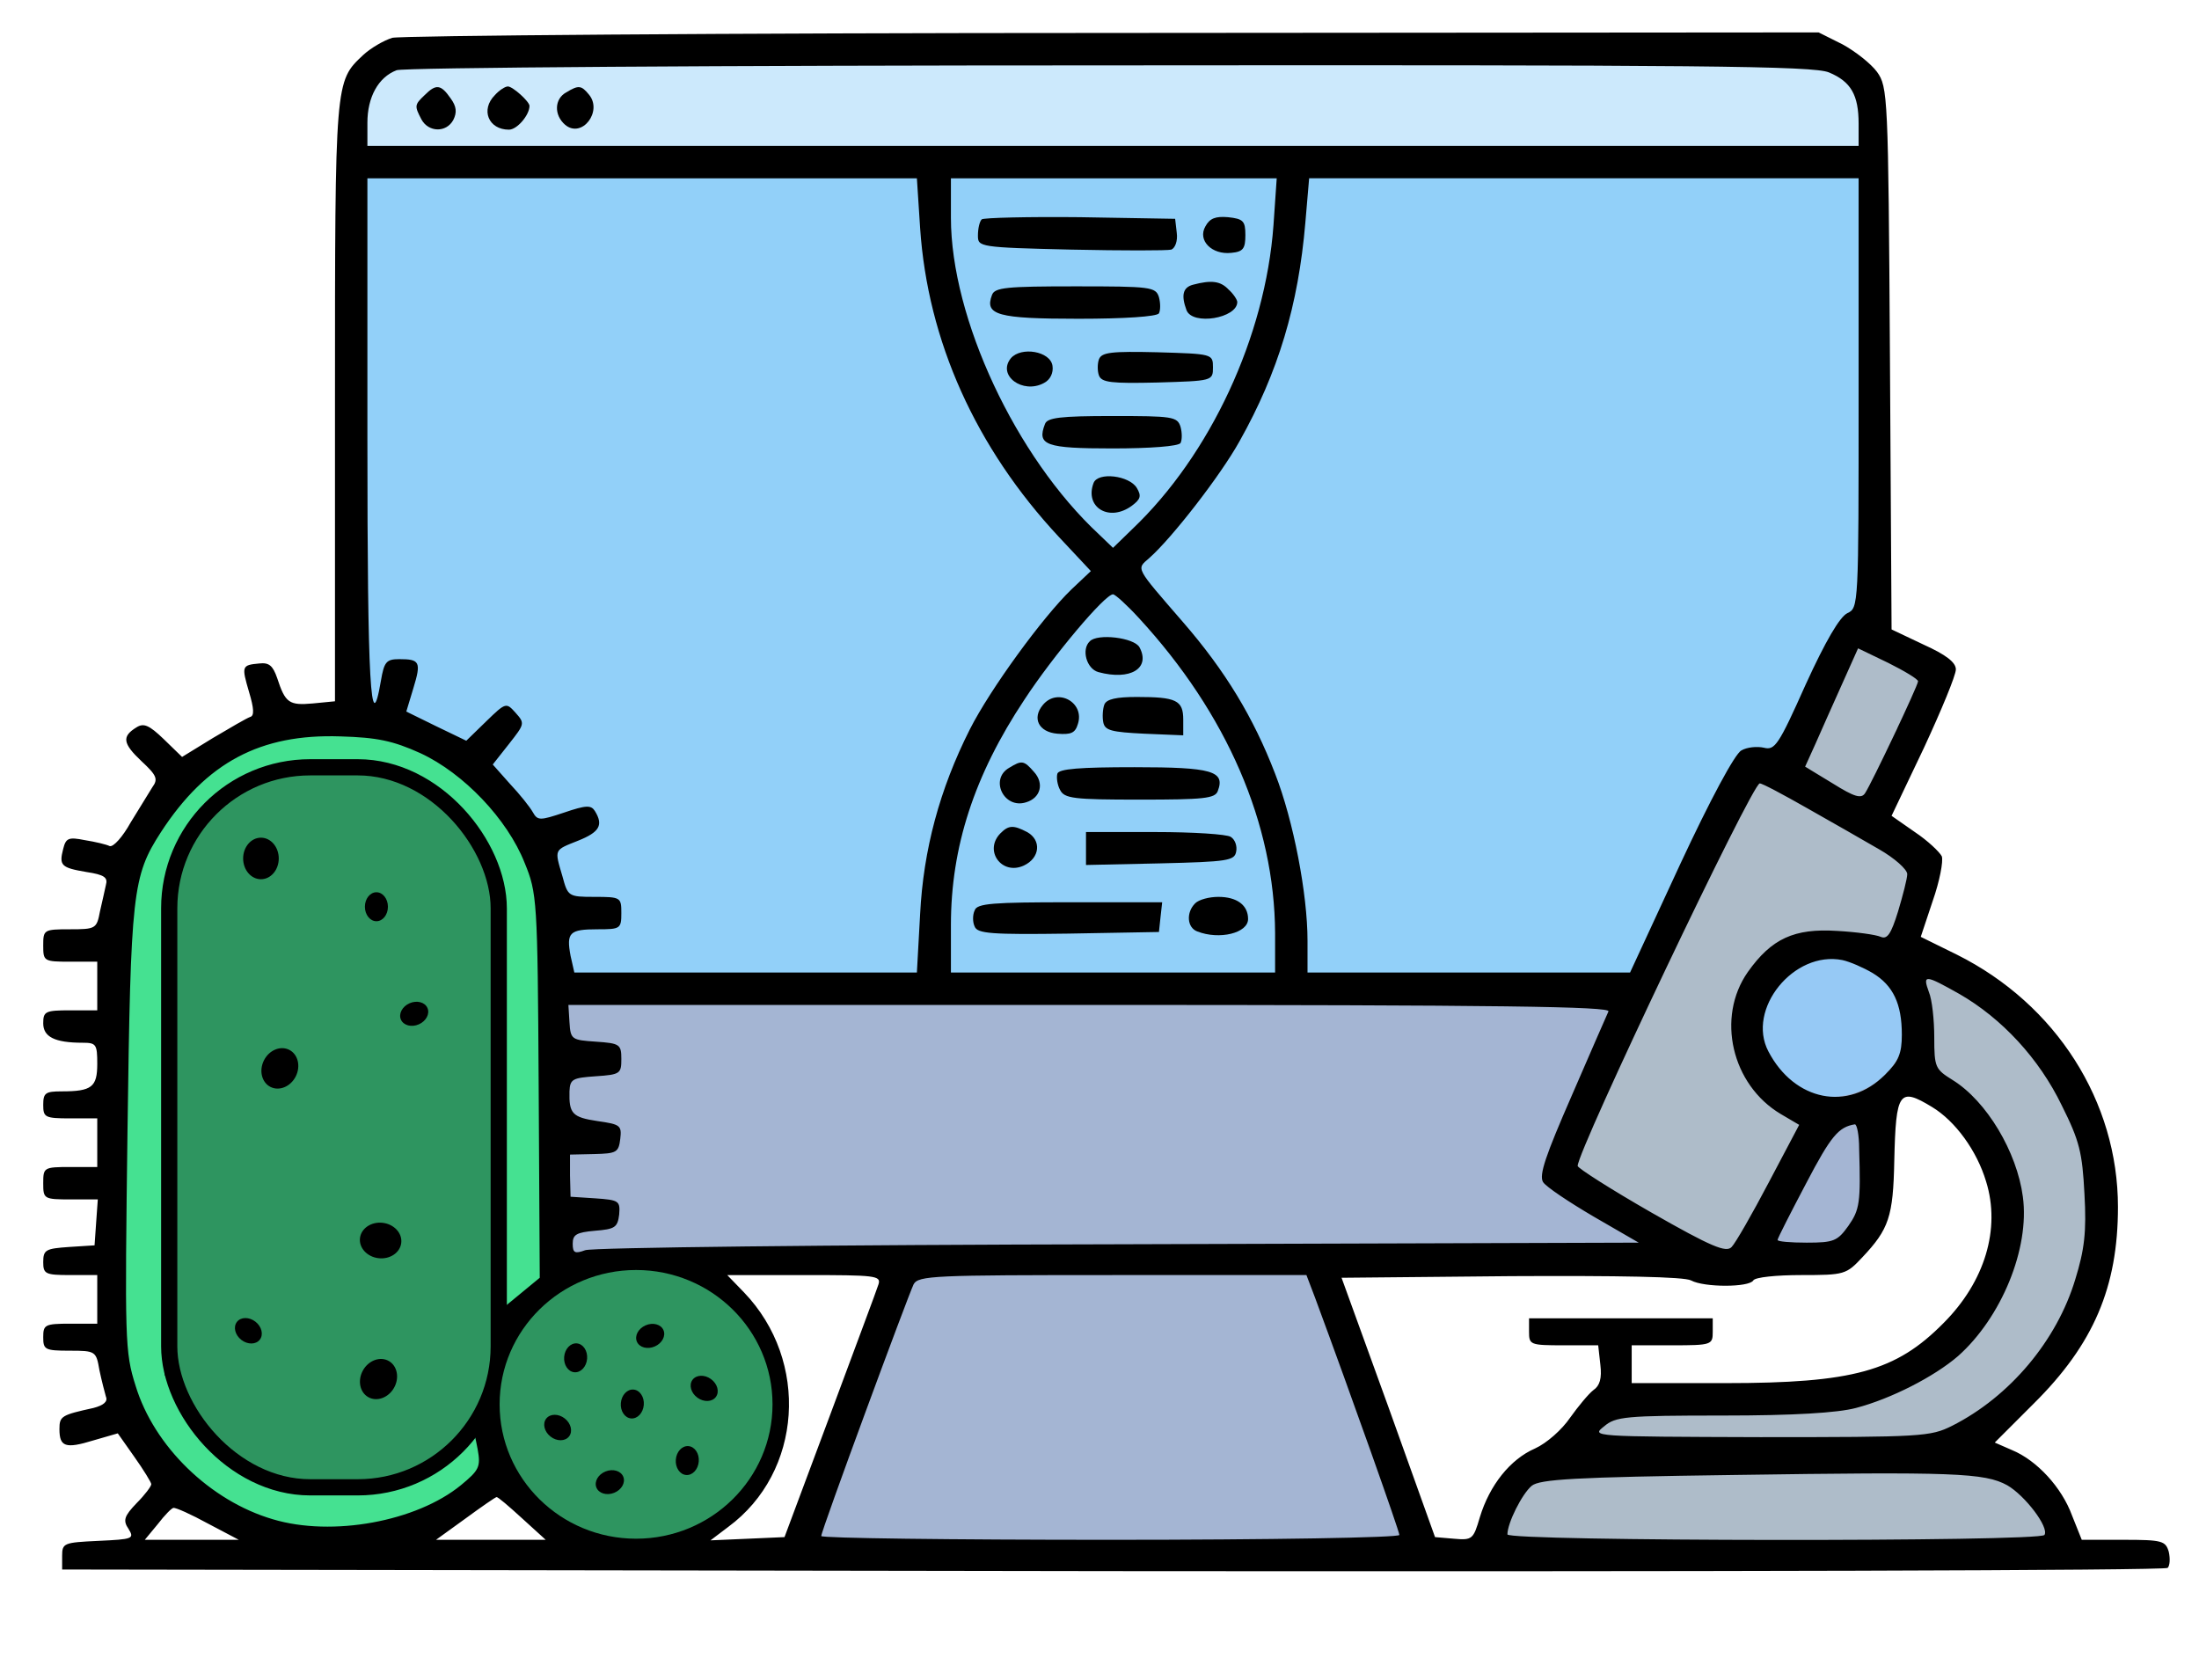 <?xml version="1.0" encoding="UTF-8" standalone="no"?>
<svg
   version="1.0"
   width="407pt"
   height="311pt"
   viewBox="0 0 407 311"
   preserveAspectRatio="xMidYMid meet"
   id="svg21"
   sodipodi:docname="course_logo_colorized.svg"
   inkscape:version="1.3 (0e150ed6c4, 2023-07-21)"
   xmlns:inkscape="http://www.inkscape.org/namespaces/inkscape"
   xmlns:sodipodi="http://sodipodi.sourceforge.net/DTD/sodipodi-0.dtd"
   xmlns="http://www.w3.org/2000/svg"
   xmlns:svg="http://www.w3.org/2000/svg">
  <defs
     id="defs21">
    <clipPath
       clipPathUnits="userSpaceOnUse"
       id="clipPath22">
      <rect
         style="fill:none;fill-opacity:1;stroke:#ff0000;stroke-width:1"
         id="rect23"
         width="633.31"
         height="1338.499"
         x="301.434"
         y="-1687.839"
         ry="31.083"
         rx="31.083"
         transform="scale(1,-1)" />
    </clipPath>
  </defs>
  <sodipodi:namedview
     id="namedview21"
     pagecolor="#ffffff"
     bordercolor="#000000"
     borderopacity="0.25"
     inkscape:showpageshadow="2"
     inkscape:pageopacity="0.0"
     inkscape:pagecheckerboard="0"
     inkscape:deskcolor="#d1d1d1"
     inkscape:document-units="pt"
     inkscape:zoom="1.3649518"
     inkscape:cx="551.66784"
     inkscape:cy="139.93168"
     inkscape:window-width="2560"
     inkscape:window-height="1370"
     inkscape:window-x="1913"
     inkscape:window-y="-6"
     inkscape:window-maximized="1"
     inkscape:current-layer="svg21" />
  <rect
     style="fill:#cce9fc;fill-opacity:1;stroke:none;stroke-width:3;stroke-opacity:1"
     id="rect39"
     width="282.977"
     height="23.078"
     x="64.488"
     y="10.695"
     rx="9.393"
     ry="26.1" />
  <rect
     style="fill:#a4b5d3;fill-opacity:1;stroke:none;stroke-width:3;stroke-opacity:1"
     id="rect35"
     width="276.933"
     height="59.343"
     x="71.631"
     y="174.987"
     rx="9.393"
     ry="26.1" />
  <rect
     style="fill:#92d0f9;stroke-width:1;fill-opacity:1"
     id="rect21"
     width="277.757"
     height="154.676"
     x="67.035"
     y="27.748" />
  <rect
     style="fill:#45e191;fill-opacity:1;stroke:none;stroke-width:3;stroke-opacity:1"
     id="rect29"
     width="78.087"
     height="147.642"
     x="22.384"
     y="135.802"
     ry="39.31"
     rx="28.042" />
  <path
     style="fill:#aebcc9;fill-opacity:1;stroke:none;stroke-width:3;stroke-opacity:1"
     d="m 323.649,142.786 c -0.962,0.981 -1.336,2.429 -2.137,3.497 -0.165,0.22 -0.46,0.337 -0.583,0.583 -0.287,0.575 -0.403,1.318 -0.777,1.943 -0.094,0.157 -0.287,0.236 -0.389,0.389 -0.09,0.135 -0.119,0.432 -0.194,0.583 -0.123,0.246 -0.46,0.337 -0.583,0.583 -0.058,0.116 0.048,0.268 0,0.389 -0.173,0.434 -0.545,0.76 -0.777,1.166 -0.587,1.027 -1.122,2.106 -1.748,3.108 -0.172,0.275 -0.428,0.493 -0.583,0.777 -0.236,0.433 -0.362,0.919 -0.583,1.36 -0.355,0.71 -0.855,1.411 -1.166,2.137 -0.105,0.245 -0.075,0.538 -0.194,0.777 -0.442,0.884 -1.086,1.655 -1.554,2.525 -0.475,0.882 -0.725,1.839 -1.166,2.72 -0.581,1.163 -1.174,2.348 -1.748,3.497 -0.309,0.617 -1.423,2.062 -1.554,2.72 -0.038,0.191 0.047,0.394 0,0.583 -0.057,0.227 -0.302,0.366 -0.389,0.583 -0.782,1.956 0.152,-0.412 -0.194,0.971 -0.139,0.558 -0.601,1.219 -0.777,1.748 -0.084,0.253 -0.089,0.532 -0.194,0.777 -0.092,0.215 -0.302,0.366 -0.389,0.583 -0.274,0.686 -0.292,1.458 -0.583,2.137 -0.337,0.787 -0.944,1.582 -1.36,2.331 -0.269,0.484 -0.308,1.074 -0.583,1.554 -0.136,0.239 -0.437,0.35 -0.583,0.583 -0.185,0.296 -0.216,0.669 -0.389,0.971 -0.091,0.159 -0.294,0.231 -0.389,0.389 -0.3,0.501 -0.352,1.211 -0.583,1.748 -0.61,1.422 -1.527,2.657 -2.137,4.08 -0.081,0.188 -0.13,0.389 -0.194,0.583 -0.065,0.259 -0.089,0.532 -0.194,0.777 -0.092,0.215 -0.297,0.368 -0.389,0.583 -0.566,1.322 -0.966,2.756 -1.554,4.08 -0.346,0.779 -0.824,1.534 -1.166,2.331 -0.161,0.376 -0.205,0.799 -0.389,1.166 -0.939,1.878 -2.06,3.712 -2.914,5.634 -0.541,1.218 -1.047,2.763 -1.748,3.885 -0.965,1.544 -1.472,2.805 -2.137,4.468 -0.034,0.085 -0.165,0.107 -0.194,0.194 -0.197,0.59 0.006,4.092 0.194,4.468 0.029,0.058 0.148,-0.046 0.194,0 0.102,0.102 0.092,0.286 0.194,0.389 0.102,0.102 0.298,0.081 0.389,0.194 0.535,0.669 0.587,1.427 1.36,1.943 0.539,0.359 0.909,0.238 1.36,0.389 1.056,0.352 0.557,0.417 1.554,0.971 0.587,0.326 1.81,0.581 2.331,0.971 0.116,0.087 0.092,0.286 0.194,0.389 0.102,0.102 0.275,0.104 0.389,0.194 0.215,0.172 0.368,0.411 0.583,0.583 0.459,0.367 1.075,0.612 1.554,0.971 0.259,0.194 0.259,0.389 0.583,0.583 0.89,0.534 1.996,0.835 2.914,1.36 1.287,0.735 2.563,1.476 3.885,2.137 1.105,0.552 1.259,0.096 2.137,0.389 0.222,0.148 0.673,0.483 0.971,0.583 1.579,0.526 -0.076,-0.228 1.748,0.583 0.916,0.407 1.781,1.008 2.72,1.36 0.503,0.189 1.076,0.229 1.554,0.389 0.087,0.029 0.13,0.13 0.194,0.194 0.259,0.065 0.515,0.142 0.777,0.194 1.113,0.223 3.718,0.084 4.662,-0.389 0.246,-0.123 0.363,-0.418 0.583,-0.583 0.862,-0.647 0.891,-1.394 1.36,-2.331 0.041,-0.082 0.13,-0.13 0.194,-0.194 0.13,-0.194 0.297,-0.368 0.389,-0.583 0.105,-0.245 0.057,-0.548 0.194,-0.777 0.074,-0.124 0.279,-0.1 0.389,-0.194 0.348,-0.298 0.627,-0.67 0.971,-0.971 0.58,-0.507 1.399,-0.816 1.943,-1.36 0.416,-0.416 0.681,-0.956 1.166,-1.36 1.5,-1.25 3.487,-3.059 3.885,-5.051 0.184,-0.922 0.159,-2.261 0.583,-3.108 0.104,-0.207 -0.104,-0.57 0,-0.777 0.247,-0.494 0.232,0.199 0.389,-0.583 0.038,-0.19 -0.038,-0.392 0,-0.583 0.123,-0.616 0.429,-1.328 0.583,-1.943 0.114,-0.458 0.449,-0.96 0.583,-1.36 0.241,-0.722 0.63,-1.982 0.777,-2.72 0.038,-0.19 -0.053,-0.396 0,-0.583 0.195,-0.683 0.601,-1.238 0.777,-1.943 0.056,-0.223 -0.1,-0.578 0,-0.777 0.016,-0.032 0.358,-0.092 0.194,-0.583 -0.261,-0.783 -1.496,-1.29 -2.137,-1.748 -0.513,-0.367 -1.707,-1.124 -2.137,-1.554 -0.102,-0.102 -0.074,-0.308 -0.194,-0.389 -0.108,-0.072 -0.266,0.041 -0.389,0 -0.468,-0.156 -1.125,-0.714 -1.554,-0.971 -0.423,-0.254 -0.954,-0.38 -1.36,-0.583 -0.318,-0.159 -0.757,-0.573 -1.166,-0.777 -0.965,-0.482 -1.622,-2.056 -2.137,-2.914 -0.458,-0.764 -1.013,-1.418 -1.166,-2.331 -0.064,-0.383 0.094,-0.789 0,-1.166 -0.022,-0.089 -0.165,-0.107 -0.194,-0.194 -0.117,-0.35 0.117,-0.816 0,-1.166 -0.029,-0.087 -0.172,-0.105 -0.194,-0.194 -0.179,-0.718 0.029,-1.672 0.194,-2.331 0.135,-0.54 -0.175,-1.223 0,-1.748 0.029,-0.087 0.153,-0.112 0.194,-0.194 0.087,-0.174 -0.061,-0.399 0,-0.583 0.118,-0.353 0.463,-0.807 0.583,-1.166 0.062,-0.187 -0.093,-0.591 0,-0.777 0.224,-0.447 0.581,-0.869 0.777,-1.36 0.188,-0.471 0.228,-1.154 0.389,-1.554 0.087,-0.217 0.284,-0.374 0.389,-0.583 1.32,-2.64 0.06,-0.048 0.389,-1.36 0.16,-0.641 0.812,-1.111 0.971,-1.748 0.031,-0.126 -0.041,-0.266 0,-0.389 0.202,-0.606 0.13,0.065 0.389,-0.194 0.237,-0.237 0.091,-0.434 0.389,-0.583 0.293,-0.146 1.864,-0.528 2.137,-0.583 0.97,-0.194 1.944,-0.267 2.914,-0.389 0.92,-0.115 1.81,-0.431 2.72,-0.583 0.319,-0.053 0.651,0.046 0.971,0 0.529,-0.075 1.027,-0.301 1.554,-0.389 1.372,-0.229 3.076,0 4.468,0 1.456,0 3.271,-0.27 4.662,0.194 0.373,0.124 1.072,0.147 1.166,0.194 0.148,0.074 2.2,1.296 2.525,0.971 0.5,-0.5 0.857,-1.45 0.971,-2.137 0.032,-0.192 -0.047,-0.394 0,-0.583 0.059,-0.236 0.44,-0.562 0.583,-0.777 0.272,-0.408 0.252,-0.755 0.389,-1.166 0.058,-0.174 0.331,-0.215 0.389,-0.389 0.061,-0.184 -0.087,-0.409 0,-0.583 0.287,-0.575 0.561,-1.296 0.777,-1.943 0.118,-0.353 0.018,-0.531 0.194,-0.971 0.087,-0.217 0.315,-0.361 0.389,-0.583 0.113,-0.339 0.081,-0.632 0.194,-0.971 0.029,-0.087 0.165,-0.107 0.194,-0.194 0.123,-0.369 0.237,-0.906 0.389,-1.36 0.194,-0.583 -0.194,-1.36 0,-1.943 0.046,-0.137 0.159,-0.248 0.194,-0.389 0.102,-0.41 0.131,-3.624 0,-3.885 -0.082,-0.164 -0.307,-0.225 -0.389,-0.389 -0.168,-0.336 -0.054,-0.831 -0.389,-1.166 -0.28,-0.28 -0.725,-0.407 -0.971,-0.777 -0.375,-0.563 0.05,-0.364 -0.777,-0.777 -0.878,-0.439 -2.146,-1.085 -3.108,-1.36 -0.368,-0.105 -1.005,-0.017 -1.36,-0.194 -0.457,-0.229 -0.9,-0.709 -1.36,-0.971 -0.13,-0.074 -1.465,-0.688 -1.554,-0.777 -0.099,-0.099 -0.049,-1.214 0,-1.36 0.067,-0.202 0.453,-0.41 0.583,-0.583 0.466,-0.622 0.875,-1.41 1.166,-2.137 0.564,-1.411 1.221,-2.775 1.554,-4.274 0.065,-0.324 0.13,-0.648 0.194,-0.971 0,-0.259 -0.043,-0.522 0,-0.777 0.024,-0.143 0.13,-0.259 0.194,-0.389 0.065,-0.259 0.157,-0.513 0.194,-0.777 0.037,-0.256 -0.116,-0.545 0,-0.777 0.311,-0.623 0.414,-1.267 0.583,-1.943 0.115,-0.458 0.468,-0.902 0.583,-1.36 0.072,-0.288 0.065,-0.713 0.194,-0.971 0.371,-0.742 1.167,-0.535 1.748,-0.971 0.44,-0.33 1.019,-0.712 1.36,-1.166 0.043,-0.057 1.356,-2.696 1.36,-2.72 0.043,-0.256 -0.043,-0.522 0,-0.777 0.088,-0.529 0.474,-1.008 0.583,-1.554 0.038,-0.191 -0.061,-0.399 0,-0.583 -0.404,-0.863 0.594,-0.871 0.777,-1.36 0.334,-0.89 0.182,-1.723 0.583,-2.525 0.087,-0.174 0,-0.389 0,-0.583 0,-0.331 0.072,-0.705 -0.194,-0.971 -0.508,-0.508 -4.19,0.021 -5.051,-0.194 -0.089,-0.022 -0.107,-0.165 -0.194,-0.194 -0.187,-0.062 -0.591,0.093 -0.777,0 -0.717,-0.358 -1.386,-1.059 -2.137,-1.36 -0.253,-0.101 -0.534,-0.073 -0.777,-0.194 -0.29,-0.145 -0.324,-0.583 -0.583,-0.777 -0.389,-0.291 -0.291,0.146 -0.583,0 -0.512,-0.256 -0.995,-0.748 -1.554,-0.971 -0.79,-0.316 -1.551,-0.517 -2.331,-0.777 -0.287,-0.096 -1.435,-0.702 -1.748,-0.389 -0.096,0.096 -0.727,0.967 -0.777,1.166 -0.047,0.188 0.047,0.394 0,0.583 -0.022,0.089 -0.165,0.107 -0.194,0.194 -0.097,0.291 0.097,0.68 0,0.971 -0.029,0.087 -0.165,0.107 -0.194,0.194 -0.082,0.246 0.082,0.531 0,0.777 -0.029,0.087 -0.172,0.105 -0.194,0.194 -0.047,0.188 0.032,0.391 0,0.583 -0.05,0.301 -0.437,1.456 -0.583,1.748 -0.365,0.73 -0.989,1.396 -1.36,2.137 -0.196,0.392 -0.134,0.632 -0.389,0.971 -0.429,0.572 -0.995,1.14 -1.36,1.748 -0.105,0.176 -0.103,0.4 -0.194,0.583 -0.297,0.595 -0.779,1.038 -1.166,1.554 -0.255,0.34 -0.193,0.58 -0.389,0.971 -0.632,1.263 -1.436,2.465 -2.137,3.691 -0.558,0.977 -0.667,2.11 -1.166,3.108 -0.456,0.912 -2.113,3.74 -2.914,4.274 -0.599,0.4 -3.862,0.19 -4.857,0.389 z"
     id="path36" />
  <path
     style="fill:#aebcc9;fill-opacity:1;stroke:none;stroke-width:3;stroke-opacity:1"
     d="m 355.703,198.347 c 0.13,-0.259 0.337,-0.492 0.389,-0.777 0.039,-0.217 0.186,-4.68 0,-5.051 -0.041,-0.082 -0.13,-0.13 -0.194,-0.194 0,-0.194 0.061,-0.399 0,-0.583 -0.021,-0.061 -0.174,0.061 -0.194,0 -0.123,-0.369 0.043,-0.779 0,-1.166 -0.133,-1.201 -0.63,-2.319 -0.777,-3.497 -0.032,-0.257 0.043,-0.522 0,-0.777 -0.161,-0.968 -0.733,-2.243 -1.166,-3.108 -1.093,-2.185 0.159,0.107 -0.583,-1.748 -0.034,-0.085 -0.165,-0.107 -0.194,-0.194 -0.091,-0.273 0.128,-0.716 0,-0.971 -0.347,-0.694 -0.457,-2.373 0.583,-2.72 0.688,-0.229 1.793,0 2.525,0 0.962,0 1.821,-0.011 2.72,0.389 0.345,0.153 0.613,0.463 0.971,0.583 0.246,0.082 0.522,-0.043 0.777,0 0.403,0.067 0.475,0.356 0.777,0.583 0.425,0.319 0.939,0.417 1.36,0.777 0.453,0.389 0.938,0.743 1.36,1.166 0.165,0.165 0.223,0.418 0.389,0.583 0.102,0.102 0.259,0.13 0.389,0.194 0.13,0.13 0.269,0.249 0.389,0.389 0.421,0.492 0.708,1.096 1.166,1.554 0.358,0.358 0.808,0.614 1.166,0.971 1.055,1.055 1.928,2.358 3.108,3.303 0.54,0.432 0.958,0.613 1.554,0.971 0.87,0.522 1.49,1.576 2.331,2.137 0.512,0.341 0.88,0.781 1.36,1.166 0.295,0.236 0.676,0.347 0.971,0.583 0.566,0.453 0.974,1.119 1.554,1.554 0.116,0.087 0.286,0.092 0.389,0.194 0.102,0.102 0.13,0.259 0.194,0.389 0.13,0.194 0.223,0.418 0.389,0.583 0.229,0.229 0.548,0.354 0.777,0.583 0.982,0.982 1.415,2.535 2.137,3.691 0.522,0.835 1.224,1.492 1.748,2.331 0.261,0.418 0.287,0.965 0.583,1.36 0.087,0.116 0.286,0.092 0.389,0.194 0.274,0.274 0.681,0.975 0.777,1.36 0.272,1.09 0.652,2.184 0.971,3.303 0.423,1.48 0.792,2.974 1.166,4.468 0.099,0.397 0.321,0.762 0.389,1.166 0.043,0.256 -0.043,0.522 0,0.777 0.14,0.839 0.634,1.668 0.777,2.525 0.294,1.762 -0.221,3.668 0,5.439 0.045,0.362 0.313,1.178 0.389,1.554 0.103,0.517 0.148,3.053 0,3.497 -0.029,0.087 -0.13,0.13 -0.194,0.194 -0.065,0.324 -0.153,0.644 -0.194,0.971 -0.052,0.417 0.103,0.949 0,1.36 -0.07,0.281 -0.318,0.496 -0.389,0.777 -0.047,0.188 0.072,0.402 0,0.583 -0.402,1.005 -0.675,2.127 -1.166,3.108 -0.361,0.722 -0.833,1.389 -1.166,2.137 -0.739,1.662 -1.274,3.378 -1.943,5.051 -0.378,0.945 -1.135,1.602 -1.554,2.525 -0.169,0.373 -0.231,0.788 -0.389,1.166 -0.58,1.391 -1.451,2.989 -2.137,4.274 -0.42,0.787 -0.96,1.531 -1.36,2.331 -0.336,0.672 -0.437,1.456 -0.777,2.137 -0.509,1.017 -1.239,1.896 -1.748,2.914 -1.038,2.077 -3.301,2.664 -5.245,3.497 -1.248,0.535 -2.727,1.367 -3.691,2.331 -0.267,0.267 -0.347,0.676 -0.583,0.971 -0.172,0.215 -0.496,0.322 -0.583,0.583 -0.119,0.357 -0.42,2.658 -0.194,3.108 0.029,0.058 0.165,-0.058 0.194,0 0.058,0.116 -0.041,0.266 0,0.389 0.074,0.222 0.259,0.389 0.389,0.583 0.149,0.223 0.656,0.492 0.777,0.583 0.255,0.191 0.411,0.547 0.583,0.777 0.28,0.374 0.952,0.767 1.36,0.971 0.596,0.298 1.331,0.379 1.943,0.583 0.564,0.188 0.271,0.203 0.777,0.583 0.098,0.428 0.4,0.103 0.583,0.194 0.444,0.222 0.928,0.489 1.36,0.777 0.297,0.198 0.153,0.268 0.389,0.583 0.51,0.68 0.21,0.157 0.777,0.583 0.483,0.362 1.062,1.058 1.36,1.554 0.105,0.176 0.089,0.407 0.194,0.583 0.094,0.157 0.307,0.225 0.389,0.389 0.486,0.971 -0.601,-0.217 0.194,0.777 0.172,0.215 0.441,0.347 0.583,0.583 0.067,0.111 -0.041,0.266 0,0.389 0.058,0.174 0.307,0.225 0.389,0.389 0.092,0.183 0.089,0.407 0.194,0.583 0.141,0.236 0.46,0.337 0.583,0.583 0.227,0.455 0.606,1.042 0.777,1.554 0.117,0.35 0,1.017 0,1.36 0,1.566 -0.002,3.449 -1.36,4.468 -0.587,0.44 -3.385,0.208 -4.08,0 -0.49,-0.147 -0.886,-0.425 -1.36,-0.583 -0.463,-0.154 -1.081,0.118 -1.554,0 -0.089,-0.022 -0.104,-0.179 -0.194,-0.194 -0.587,-0.098 -1.332,0 -1.943,0 -1.813,0 -3.626,0 -5.439,0 -1.261,0 -2.433,0.292 -3.691,0.389 -3.74,0.288 -7.559,-0.335 -11.267,0.194 -1.268,0.181 -2.612,-0.141 -3.885,0 -0.144,0.016 -0.245,0.176 -0.389,0.194 -0.835,0.104 -1.684,0 -2.525,0 -1.684,0 -3.367,0 -5.051,0 -4.12,0 -8.324,0.242 -12.433,0 -0.393,-0.023 -0.773,-0.166 -1.166,-0.194 -1.214,-0.087 -2.472,0 -3.691,0 -7.835,0 -15.671,0 -23.506,0 -1.813,0 -3.626,0 -5.439,0 -1.082,0 -2.4,0.137 -3.497,0 -0.265,-0.033 -0.511,-0.17 -0.777,-0.194 -1.41,-0.128 -2.867,0.156 -4.274,0 -0.265,-0.029 -0.512,-0.161 -0.777,-0.194 -1.438,-0.18 -3.021,0 -4.468,0 -0.259,0 -0.695,0.246 -0.777,0 -0.155,-0.466 0.155,-1.088 0,-1.554 -0.058,-0.174 -0.287,-0.236 -0.389,-0.389 -0.149,-0.224 -0.304,-0.718 -0.389,-0.971 -0.122,-0.365 -0.11,-2.777 0,-3.108 0.029,-0.087 0.165,-0.107 0.194,-0.194 0.086,-0.258 -0.123,-0.725 0,-0.971 0.041,-0.082 0.13,-0.13 0.194,-0.194 0,-0.194 -0.072,-0.402 0,-0.583 0.103,-0.257 0.453,-0.517 0.583,-0.777 0.079,-0.158 0.115,-0.813 0.194,-0.971 0.082,-0.164 0.279,-0.242 0.389,-0.389 1.371,-1.828 2.202,-2.655 4.274,-3.691 0.457,-0.228 0.909,-0.791 1.36,-0.971 0.496,-0.198 1.077,-0.15 1.554,-0.389 1.609,-0.804 0.167,-0.378 1.166,-0.777 1.559,-0.624 3.163,-1.287 4.468,-2.331 0.295,-0.236 0.704,-0.316 0.971,-0.583 0.102,-0.102 0.092,-0.286 0.194,-0.389 0.344,-0.344 0.56,-0.344 0.777,-0.777 0.029,-0.058 0,-0.13 0,-0.194 0,-0.13 -0.058,-0.273 0,-0.389 0.029,-0.058 0.148,0.046 0.194,0 0.13,-0.13 0.37,-0.876 0.389,-0.971 0.087,-0.436 -0.195,-1.164 0,-1.554 0.041,-0.082 0.165,-0.107 0.194,-0.194 0.041,-0.123 -0.072,-0.281 0,-0.389 0.08,-0.12 0.286,-0.092 0.389,-0.194 0.33,-0.33 0.497,-0.792 0.777,-1.166 0.225,-0.3 1.14,-1.389 1.36,-1.554 0.116,-0.087 0.286,-0.092 0.389,-0.194 0.993,-0.993 -0.815,0.271 0.583,-0.777 1.193,-0.894 -0.372,0.38 0.777,-0.194 0.164,-0.082 0.218,-0.321 0.389,-0.389 0.18,-0.072 0.391,0.032 0.583,0 0.202,-0.034 0.384,-0.145 0.583,-0.194 0.24,-0.06 0.536,0.048 0.777,0 0.994,-0.199 1.776,-0.059 2.72,-0.194 2.102,-0.3 4.309,-0.3 6.411,0 1.23,0.176 2.68,-0.301 3.885,0 0.561,0.14 1.159,0.29 1.748,0.389 0.192,0.032 0.394,-0.047 0.583,0 0.089,0.022 0.112,0.153 0.194,0.194 0.174,0.087 0.402,-0.072 0.583,0 0.217,0.087 0.358,0.324 0.583,0.389 0.249,0.071 0.522,-0.043 0.777,0 0.143,0.024 0.259,0.13 0.389,0.194 0.324,0.065 0.642,0.164 0.971,0.194 0.516,0.047 1.041,-0.073 1.554,0 0.654,0.093 1.287,0.307 1.943,0.389 0.514,0.064 1.039,-0.057 1.554,0 0.265,0.029 0.514,0.15 0.777,0.194 1.414,0.236 4.745,0.051 6.217,-0.194 0.945,-0.158 1.969,0.158 2.914,0 0.143,-0.024 0.251,-0.148 0.389,-0.194 0.35,-0.117 0.816,0.117 1.166,0 0.087,-0.029 0.107,-0.165 0.194,-0.194 0.246,-0.082 0.531,0.082 0.777,0 0.333,-0.111 0.347,-0.511 0.777,-0.583 1.073,-0.179 2.225,-0.209 3.303,-0.389 0.66,-0.11 1.121,-0.598 1.748,-0.777 0.187,-0.053 0.389,0 0.583,0 0.259,-0.13 0.506,-0.287 0.777,-0.389 1.105,-0.414 2.403,-0.413 3.497,-0.777 0.645,-0.215 2.428,-1.36 3.108,-1.748 0.955,-0.546 2.028,-0.889 2.914,-1.554 0.614,-0.46 1.11,-1.128 1.748,-1.554 0.054,-0.036 0.13,0 0.194,0 0.13,-0.065 0.273,-0.107 0.389,-0.194 0.22,-0.165 0.363,-0.418 0.583,-0.583 0.619,-0.464 1.286,-0.772 1.943,-1.166 0.55,-0.33 0.881,-0.934 1.36,-1.36 0.955,-0.849 0.244,0.096 1.554,-0.777 0.269,-0.18 0.354,-0.548 0.583,-0.777 1.036,-1.036 2.072,-2.072 3.108,-3.108 0.354,-0.354 0.836,-0.642 1.166,-0.971 0.472,-0.472 -0.058,-0.285 0.389,-0.583 0.12,-0.08 0.286,-0.092 0.389,-0.194 0.205,-0.205 0.215,-0.545 0.389,-0.777 1.048,-1.397 -0.216,0.41 0.777,-0.583 0.102,-0.102 0.114,-0.268 0.194,-0.389 0.248,-0.372 0.742,-0.588 0.971,-0.971 0.105,-0.176 0.103,-0.4 0.194,-0.583 0.233,-0.467 0.487,-0.925 0.777,-1.36 0.102,-0.152 0.298,-0.23 0.389,-0.389 0.791,-1.383 2.109,-4.47 2.331,-6.022 0.229,-1.602 0.067,-3.679 -0.194,-5.245 -0.236,-1.418 0.342,-3.296 0,-4.662 -0.07,-0.281 -0.318,-0.496 -0.389,-0.777 -0.047,-0.188 0.061,-0.398 0,-0.583 -0.306,-0.917 -0.348,-1.976 -0.583,-2.914 -0.07,-0.281 -0.281,-0.508 -0.389,-0.777 -0.152,-0.38 -0.205,-0.799 -0.389,-1.166 -0.323,-0.646 -0.836,-1.283 -1.166,-1.943 -0.094,-0.189 -0.1,-0.588 -0.194,-0.777 -0.225,-0.45 -0.56,-0.872 -0.777,-1.36 -0.225,-0.506 -0.335,-1.059 -0.583,-1.554 -0.209,-0.418 -0.537,-0.765 -0.777,-1.166 -0.956,-1.594 -1.974,-3.528 -3.303,-4.857 -0.23,-0.23 -0.709,-0.386 -0.971,-0.583 -0.22,-0.165 -0.354,-0.43 -0.583,-0.583 -0.929,-0.619 -1.942,-1.068 -2.914,-1.554 -0.248,-0.124 -0.52,-0.497 -0.777,-0.583 -0.26,-0.087 -0.96,-0.091 -1.166,-0.194 -0.152,-0.076 -0.953,-0.666 -0.971,-0.777 -0.053,-0.319 0.249,-0.764 0,-0.971 -1.897,-1.581 -0.765,1.202 -1.36,-0.583"
     id="path37" />
  <ellipse
     style="fill:#96c9f5;fill-opacity:1;stroke:none;stroke-width:3;stroke-opacity:1"
     id="path38"
     cx="338.618"
     cy="189.507"
     rx="14.333"
     ry="13.502" />
  <path
     style="fill:#a4b5d3;fill-opacity:1;stroke:none;stroke-width:3;stroke-opacity:1"
     d="m 148.357,285.724 c 0,-0.458 -0.111,-0.929 0,-1.374 0.08,-0.32 0.437,-0.514 0.549,-0.824 0.478,-1.314 0.654,-2.786 1.099,-4.121 0.422,-1.266 1.833,-2.201 2.198,-3.297 0.241,-0.722 0.125,-1.451 0.275,-2.198 0.08,-0.398 0.47,-0.976 0.549,-1.374 0.036,-0.18 -0.058,-0.376 0,-0.549 0.041,-0.123 0.243,-0.149 0.275,-0.275 0.216,-0.862 0.091,-1.278 0.275,-2.198 0.065,-0.324 0.469,-0.504 0.549,-0.824 0.308,-1.23 0.579,-2.358 1.099,-3.572 0.633,-1.477 1.964,-2.596 2.473,-4.121 0.239,-0.716 0.425,-1.453 0.549,-2.198 0.075,-0.452 -0.111,-0.929 0,-1.374 0.318,-1.273 0.506,-2.575 0.824,-3.846 0.208,-0.832 0.763,-1.415 1.099,-2.198 0.279,-0.651 0.27,-1.272 0.549,-1.923 0.335,-0.782 0.663,-1.118 0.824,-1.923 0.054,-0.269 -0.123,-0.578 0,-0.824 0.116,-0.232 0.468,-0.304 0.549,-0.549 0.058,-0.174 -0.058,-0.376 0,-0.549 0.041,-0.123 0.183,-0.183 0.275,-0.275 0.183,-0.458 0.394,-0.906 0.549,-1.374 0.106,-0.318 -0.148,-0.804 0,-1.099 0.478,-0.957 0.884,-2.044 1.374,-3.022 0.654,-1.309 1.535,-2.521 2.198,-3.846 0.531,-1.062 1.296,-3.454 2.473,-3.846 1.046,-0.348 2.764,0 3.846,0 3.25,0 6.664,0.323 9.89,0 2.222,-0.222 4.35,-0.275 6.594,-0.275 1.113,0 2.478,0.219 3.572,0 0.201,-0.04 0.347,-0.241 0.549,-0.275 1.447,-0.241 3.196,0 4.67,0 0.985,0 5.646,-0.337 6.319,0 0.959,0.479 1.755,0.027 2.747,0.275 3.15,0.788 6.387,0.912 9.616,1.374 1.131,0.162 2.427,0 3.572,0 2.381,0 4.762,0 7.143,0 2.289,0 4.579,0 6.868,0 0.735,0 1.974,0.129 2.747,0 1.568,-0.261 5.42,-0.724 6.868,0 1.696,0.848 1.502,4.103 2.198,5.495 0.205,0.41 -0.111,0.929 0,1.374 0.022,0.089 0.234,-0.082 0.275,0 0.484,0.967 0.517,2.101 0.824,3.022 0.082,0.246 0.434,0.318 0.549,0.549 0.177,0.354 0.114,1.051 0.275,1.374 0.041,0.082 0.224,-0.076 0.275,0 0.161,0.241 0.145,0.565 0.275,0.824 0.058,0.116 0.234,0.152 0.275,0.275 0.182,0.545 0.09,1.094 0.275,1.648 0.17,0.511 0.708,1.068 0.824,1.648 0.054,0.269 -0.067,0.558 0,0.824 0.08,0.32 0.47,0.779 0.549,1.099 0.067,0.267 -0.067,0.558 0,0.824 0.105,0.42 0.913,1.64 1.099,2.198 0.59,1.77 1.134,3.092 1.923,4.67 0.976,1.953 1.436,4.286 2.198,6.319 0.584,1.558 1.594,3.573 1.923,5.22 0.684,3.419 1.244,6.771 1.923,10.165 0.203,1.014 0.653,1.992 0.824,3.022 0.045,0.271 -0.123,0.578 0,0.824 0.629,1.257 -0.114,-1.166 0.549,0.824 0.126,0.379 0.458,2.93 0.275,3.297 -0.117,0.234 -4.135,-0.185 -4.67,-0.275 -0.549,-0.092 -1.097,-0.196 -1.648,-0.275 -0.545,-0.078 -1.391,0.177 -1.923,0 -0.579,-0.193 -1.249,-0.728 -1.923,-0.824 -2.139,-0.306 -4.771,-0.075 -6.868,0.275 -0.813,0.135 -1.653,-0.082 -2.473,0 -3.192,0.319 0.208,0.275 -1.648,0.275 -6.96,0 -13.92,0 -20.88,0 -2.473,0 -4.945,0 -7.418,0 -0.884,0 -2.144,0.176 -3.022,0 -1.168,-0.234 -2.406,-0.905 -3.572,-1.099 -1.069,-0.178 -2.228,0.178 -3.297,0 -1.196,-0.199 -2.371,-0.399 -3.572,-0.549 -0.363,-0.045 -0.74,0.072 -1.099,0 -0.568,-0.114 -1.077,-0.454 -1.648,-0.549 -0.542,-0.09 -1.104,0.078 -1.648,0 -0.128,-0.018 -0.148,-0.249 -0.275,-0.275 -1.857,-0.371 -7.178,0.011 -8.792,0.549 -0.783,0.261 -2.016,-0.366 -2.747,0 -0.656,0.328 -1.466,0.458 -2.198,0.824 -0.116,0.058 -0.152,0.234 -0.275,0.275 -0.348,0.116 -0.74,-0.072 -1.099,0 -2.807,0.561 -5.911,0.275 -8.792,0.275 -1.02,0 -4.534,0.32 -5.495,0 -0.123,-0.041 -0.152,-0.234 -0.275,-0.275 -1.236,-0.412 -2.885,0.412 -4.121,0 -0.123,-0.041 -0.183,-0.183 -0.275,-0.275 -0.275,-0.092 -0.539,-0.227 -0.824,-0.275 -0.271,-0.045 -0.558,0.067 -0.824,0 -0.126,-0.031 -0.148,-0.249 -0.275,-0.275 -0.359,-0.072 -0.744,0.089 -1.099,0 -0.397,-0.099 -0.723,-0.388 -1.099,-0.549 -0.862,-0.37 -4.786,-1.316 -5.769,-0.824 -0.478,0.239 -0.916,0.549 -1.374,0.824 z"
     id="path39" />
  <g
     transform="translate(0,311) scale(0.1,-0.1)"
     fill="#000000"
     stroke="none"
     id="g21">
    <path
       d="M726 3040 c-16 -5 -40 -19 -54 -32 -52 -49 -52 -45 -52 -642 l0 -554 -41 -4 c-44 -4 -51 1 -66 47 -8 23 -15 29 -33 27 -33 -3 -33 -5 -19 -53 9 -30 10 -44 2 -46 -6 -2 -37 -20 -69 -39 l-57 -35 -34 33 c-27 26 -37 30 -50 22 -28 -17 -26 -30 9 -63 28 -26 31 -33 20 -48 -6 -10 -24 -39 -40 -65 -15 -27 -32 -46 -39 -44 -6 3 -27 8 -46 11 -30 6 -35 4 -40 -16 -8 -31 -4 -35 43 -43 33 -5 40 -10 36 -24 -2 -9 -7 -32 -11 -49 -6 -32 -8 -33 -56 -33 -48 0 -49 -1 -49 -30 0 -29 1 -30 50 -30 l50 0 0 -45 0 -45 -50 0 c-46 0 -50 -2 -50 -24 0 -25 21 -36 73 -36 25 0 27 -3 27 -39 0 -43 -10 -51 -66 -51 -30 0 -34 -3 -34 -25 0 -23 3 -25 50 -25 l50 0 0 -45 0 -45 -50 0 c-49 0 -50 -1 -50 -30 0 -29 1 -30 51 -30 l50 0 -3 -42 -3 -43 -47 -3 c-43 -3 -48 -5 -48 -28 0 -22 4 -24 50 -24 l50 0 0 -45 0 -45 -50 0 c-47 0 -50 -2 -50 -25 0 -23 3 -25 49 -25 48 0 49 -1 55 -36 4 -19 10 -42 12 -49 4 -9 -4 -16 -23 -21 -59 -13 -63 -15 -63 -39 0 -33 11 -37 63 -21 l45 13 31 -44 c17 -24 31 -47 31 -50 0 -4 -12 -20 -27 -35 -23 -24 -26 -32 -15 -48 11 -18 8 -19 -56 -22 -64 -3 -67 -4 -67 -28 l0 -25 1944 -3 c1070 -1 1948 1 1953 6 4 4 5 17 2 30 -6 20 -12 22 -84 22 l-77 0 -18 45 c-19 52 -65 102 -111 121 l-32 14 72 72 c111 110 156 216 156 364 0 195 -114 375 -298 467 l-67 33 22 66 c13 37 20 74 17 83 -4 8 -26 29 -50 45 l-43 30 60 126 c32 69 59 134 59 145 0 13 -18 27 -60 46 l-59 28 -3 502 c-3 488 -4 502 -24 530 -11 15 -40 38 -64 51 l-44 22 -1306 -1 c-718 0 -1318 -5 -1334 -9z m2659 -64 c41 -17 55 -42 55 -95 l0 -41 -1380 0 -1380 0 0 43 c0 47 20 84 54 97 11 5 605 9 1319 9 1097 1 1303 -1 1332 -13z m-1682 -288 c14 -209 103 -407 257 -572 l59 -63 -36 -34 c-53 -51 -150 -184 -188 -259 -56 -111 -86 -223 -92 -342 l-6 -108 -317 0 -317 0 -7 31 c-8 43 -2 49 50 49 42 0 44 1 44 30 0 29 -1 30 -50 30 -48 0 -49 1 -59 38 -15 51 -16 48 29 66 40 16 47 29 31 55 -7 11 -16 11 -57 -3 -45 -15 -49 -15 -58 1 -5 9 -24 33 -42 52 l-32 36 30 38 c29 37 30 38 12 58 -17 19 -18 19 -54 -16 l-37 -36 -56 27 -55 27 13 43 c15 49 12 54 -26 54 -24 0 -28 -5 -34 -40 -19 -112 -25 -5 -25 445 l0 485 508 0 509 0 6 -92z m654 5 c-15 -206 -117 -425 -261 -562 l-36 -35 -26 25 c-154 143 -274 400 -274 586 l0 73 301 0 302 0 -6 -87z m1083 -311 c0 -396 0 -397 -21 -407 -14 -7 -40 -51 -77 -132 -50 -112 -57 -122 -77 -117 -13 3 -32 1 -42 -5 -12 -6 -58 -92 -113 -210 l-93 -201 -298 0 -299 0 0 59 c0 86 -26 222 -60 309 -40 104 -92 190 -170 280 -90 104 -87 98 -63 119 42 37 132 153 167 216 72 128 109 252 122 405 l7 82 508 0 509 0 0 -398z m-1332 -416 c163 -177 251 -381 252 -583 l0 -73 -300 0 -300 0 0 88 c0 144 43 277 136 417 53 81 149 195 164 195 4 0 26 -20 48 -44z m1442 -117 c0 -8 -86 -189 -98 -207 -7 -11 -20 -7 -60 18 l-51 31 19 42 c10 23 32 72 49 110 l30 67 56 -27 c30 -15 55 -30 55 -34z m-2772 -133 c80 -37 161 -122 193 -203 23 -56 24 -68 26 -413 l2 -355 -34 -28 -34 -28 0 364 c0 201 -3 378 -7 393 -20 83 -90 171 -168 212 -44 23 -63 27 -136 27 -70 0 -93 -4 -130 -24 -61 -32 -126 -96 -158 -156 l-27 -50 0 -445 0 -445 25 -49 c53 -104 163 -166 294 -166 61 0 83 5 134 31 34 16 73 44 87 61 14 17 27 29 29 27 2 -2 6 -20 10 -41 6 -33 3 -39 -31 -67 -82 -67 -238 -96 -348 -63 -116 34 -220 135 -254 247 -20 63 -20 84 -15 473 6 441 9 470 62 552 84 129 184 182 332 177 68 -2 97 -8 148 -31z m2567 -102 c44 -25 104 -59 133 -76 28 -16 52 -37 52 -46 0 -8 -8 -39 -17 -69 -13 -42 -20 -52 -32 -47 -9 4 -45 9 -81 11 -79 5 -121 -14 -165 -76 -59 -84 -30 -209 61 -263 l34 -20 -56 -106 c-31 -59 -62 -113 -69 -120 -10 -11 -37 0 -149 64 -75 43 -136 82 -136 86 0 29 323 708 337 708 5 0 44 -21 88 -46z m-2745 2 c0 -2 -11 -6 -25 -8 -13 -3 -22 -1 -19 3 5 9 44 13 44 5z m-170 -100 c0 -2 -7 -7 -16 -10 -8 -3 -12 -2 -9 4 6 10 25 14 25 6z m-39 -49 c-10 -9 -11 -8 -5 6 3 10 9 15 12 12 3 -3 0 -11 -7 -18z m86 -29 c-3 -8 -6 -5 -6 6 -1 11 2 17 5 13 3 -3 4 -12 1 -19z m114 -21 c-10 -9 -11 -8 -5 6 3 10 9 15 12 12 3 -3 0 -11 -7 -18z m277 -23 c-3 -14 -5 -12 -10 9 -3 19 -2 25 4 19 6 -6 8 -18 6 -28z m-265 1 c-3 -9 -8 -14 -10 -11 -3 3 -2 9 2 15 9 16 15 13 8 -4z m-236 -27 c-3 -8 -6 -5 -6 6 -1 11 2 17 5 13 3 -3 4 -12 1 -19z m131 -3 c-3 -3 -9 2 -12 12 -6 14 -5 15 5 6 7 -7 10 -15 7 -18z m67 -3 c-3 -3 -11 0 -18 7 -9 10 -8 11 6 5 10 -3 15 -9 12 -12z m-198 -555 c-1 -100 -2 -18 -2 183 0 201 1 283 2 182 2 -100 2 -264 0 -365z m3099 502 c38 -23 54 -57 54 -114 0 -35 -6 -49 -31 -74 -68 -69 -168 -49 -216 43 -41 78 47 187 137 169 14 -3 39 -14 56 -24z m-2599 -26 c-3 -10 -5 -4 -5 12 0 17 2 24 5 18 2 -7 2 -21 0 -30z m2760 -13 c78 -45 147 -119 189 -206 33 -66 38 -87 42 -164 4 -70 0 -103 -17 -158 -34 -113 -121 -217 -228 -271 -40 -20 -55 -21 -355 -21 -313 1 -313 1 -289 20 21 18 39 20 220 20 132 0 212 5 246 14 65 17 145 58 189 96 80 71 133 199 120 295 -11 83 -67 177 -130 216 -32 20 -34 23 -34 79 0 32 -4 70 -10 84 -12 33 -7 32 57 -4z m-650 -32 c-3 -7 -34 -77 -68 -156 -48 -110 -61 -147 -53 -160 6 -9 48 -37 94 -64 l83 -48 -964 -3 c-530 -1 -974 -6 -986 -11 -19 -7 -23 -5 -23 12 0 17 7 21 41 24 37 3 42 6 45 30 2 25 0 27 -44 30 l-46 3 -1 39 0 39 45 1 c41 1 45 3 48 28 3 25 0 27 -42 33 -47 7 -53 14 -52 55 1 23 6 25 49 28 45 3 47 5 47 32 0 27 -3 29 -47 32 -45 3 -47 4 -49 36 l-2 32 965 0 c768 0 964 -3 960 -12z m-2257 -72 c0 -2 -8 -10 -17 -17 -16 -13 -17 -12 -4 4 13 16 21 21 21 13z m-230 -50 c0 -2 -8 -10 -17 -17 -16 -13 -17 -12 -4 4 13 16 21 21 21 13z m377 -73 c-3 -10 -5 -4 -5 12 0 17 2 24 5 18 2 -7 2 -21 0 -30z m2709 18 c43 -26 83 -81 100 -138 27 -87 -2 -185 -79 -262 -88 -89 -167 -111 -404 -111 l-173 0 0 35 0 35 75 0 c73 0 75 1 75 25 l0 25 -170 0 -170 0 0 -25 c0 -24 2 -25 64 -25 l64 0 4 -36 c3 -25 -1 -39 -13 -47 -9 -7 -28 -30 -43 -51 -15 -22 -43 -47 -65 -57 -46 -20 -84 -68 -102 -127 -12 -41 -14 -43 -48 -40 l-35 3 -86 240 -87 240 314 3 c198 1 321 -1 333 -8 24 -13 107 -13 115 0 3 6 43 10 89 10 80 0 83 1 113 33 49 52 57 75 59 179 3 128 9 136 70 99z m-3102 -31 c10 -13 9 -13 -6 -1 -10 7 -18 21 -17 30 0 13 1 14 6 1 3 -8 11 -22 17 -30z m287 13 c13 -17 13 -17 -6 -3 -11 8 -22 16 -24 17 -2 2 0 3 6 3 6 0 17 -8 24 -17z m66 -15 c-3 -8 -6 -5 -6 6 -1 11 2 17 5 13 3 -3 4 -12 1 -19z m2614 -45 c3 -99 1 -112 -20 -142 -20 -28 -27 -31 -77 -31 -30 0 -54 2 -54 5 0 3 24 50 53 105 46 88 60 104 90 109 4 0 8 -20 8 -46z m-2926 17 c3 -6 -1 -7 -9 -4 -18 7 -21 14 -7 14 6 0 13 -4 16 -10z m352 -157 c-2 -32 -3 -8 -3 52 0 61 1 87 3 58 2 -29 2 -78 0 -110z m-264 32 c-3 -9 -8 -14 -10 -11 -3 3 -2 9 2 15 9 16 15 13 8 -4z m113 -63 c0 -10 -6 -19 -13 -19 -8 0 -9 6 -2 19 5 10 11 18 12 18 2 0 3 -8 3 -18z m910 -79 c-3 -10 -44 -119 -90 -243 l-84 -225 -68 -3 -69 -3 33 25 c137 101 151 307 29 434 l-31 32 143 0 c131 0 142 -1 137 -17z m808 -25 c67 -181 156 -432 156 -439 0 -5 -241 -9 -535 -9 -294 0 -535 3 -535 7 0 10 160 443 171 466 9 16 37 17 369 17 l358 0 16 -42z m-1219 22 c-4 -7 -75 -1 -75 6 0 3 18 4 39 2 22 -1 38 -5 36 -8z m55 -10 c8 -5 11 -10 5 -10 -5 0 -17 5 -25 10 -8 5 -10 10 -5 10 6 0 17 -5 25 -10z m-243 -38 c-10 -10 -14 -22 -10 -26 5 -4 1 -6 -7 -4 -9 2 -24 -17 -42 -52 -15 -30 -28 -49 -28 -42 0 22 31 75 63 110 32 33 52 46 24 14z m309 -4 c19 -23 19 -23 -2 -5 -11 9 -24 14 -29 10 -4 -5 -5 -2 -1 5 9 16 10 16 32 -10z m-875 -35 c13 -16 12 -17 -3 -4 -10 7 -18 15 -18 17 0 8 8 3 21 -13z m844 8 c3 -5 2 -12 -3 -15 -5 -3 -9 1 -9 9 0 17 3 19 12 6z m-608 -7 c-3 -3 -12 -4 -19 -1 -8 3 -5 6 6 6 11 1 17 -2 13 -5z m668 -4 c3 -5 1 -10 -4 -10 -6 0 -11 5 -11 10 0 6 2 10 4 10 3 0 8 -4 11 -10z m-722 -22 c-6 -7 -13 -22 -16 -33 -4 -18 -5 -18 -6 3 0 13 5 29 12 36 15 17 24 11 10 -6z m577 -23 c0 -5 -4 -4 -9 4 -6 10 -13 11 -29 2 -14 -7 -23 -8 -27 -1 -3 5 3 10 14 10 11 0 23 5 27 11 7 12 24 -6 24 -26z m-353 3 c-3 -8 -6 -5 -6 6 -1 11 2 17 5 13 3 -3 4 -12 1 -19z m193 18 c0 -2 -7 -7 -16 -10 -8 -3 -12 -2 -9 4 6 10 25 14 25 6z m44 -25 c14 -15 15 -21 4 -27 -7 -4 -10 -3 -5 1 4 5 0 17 -10 27 -9 10 -14 18 -11 18 3 0 13 -9 22 -19z m223 -33 c-3 -8 -6 -5 -6 6 -1 11 2 17 5 13 3 -3 4 -12 1 -19z m-150 -4 c-3 -3 -12 -4 -19 -1 -8 3 -5 6 6 6 11 1 17 -2 13 -5z m-462 -24 c-3 -5 -16 -10 -28 -9 -20 1 -20 2 3 9 14 4 26 8 28 9 2 1 0 -3 -3 -9z m413 -25 c-3 -3 -9 2 -12 12 -6 14 -5 15 5 6 7 -7 10 -15 7 -18z m-685 -10 c4 3 5 2 2 -2 -3 -3 1 -13 7 -22 7 -9 -2 -3 -20 13 -18 17 -32 32 -32 34 0 3 8 -2 18 -11 10 -10 22 -15 25 -12z m528 -8 c-10 -9 -11 -8 -5 6 3 10 9 15 12 12 3 -3 0 -11 -7 -18z m-24 -19 c-3 -8 -6 -5 -6 6 -1 11 2 17 5 13 3 -3 4 -12 1 -19z m53 -2 c0 -8 -6 -16 -13 -19 -8 -3 -14 1 -14 9 0 7 4 11 9 8 4 -3 8 0 8 5 0 6 2 11 5 11 3 0 5 -6 5 -14z m346 -34 c-15 -15 -15 -15 -4 10 7 15 15 23 17 17 2 -6 -4 -18 -13 -27z m-851 10 c-3 -3 -11 0 -18 7 -9 10 -8 11 6 5 10 -3 15 -9 12 -12z m202 -18 c-3 -3 -12 -4 -19 -1 -8 3 -5 6 6 6 11 1 17 -2 13 -5z m-54 -11 c-13 -2 -33 -2 -45 0 -13 2 -3 4 22 4 25 0 35 -2 23 -4z m362 -38 c6 0 10 -4 10 -10 0 -5 4 -17 9 -25 5 -8 -5 -2 -22 14 -33 31 -41 43 -19 29 6 -4 17 -8 22 -8z m69 7 c3 -5 -1 -9 -9 -9 -8 0 -12 4 -9 9 3 4 7 8 9 8 2 0 6 -4 9 -8z m2641 -21 c33 -19 78 -78 69 -92 -8 -13 -994 -12 -994 1 0 21 27 75 45 90 15 12 78 16 374 20 407 6 464 4 506 -19z m-2555 16 c0 -2 -10 -12 -22 -23 l-23 -19 19 23 c18 21 26 27 26 19z m51 -24 c13 -16 12 -17 -3 -4 -10 7 -18 15 -18 17 0 8 8 3 21 -13z m-54 -22 c0 -11 -5 -18 -9 -15 -4 3 -5 11 -1 19 7 21 12 19 10 -4z m-191 -31 l44 -40 -102 0 -101 0 54 39 c30 22 56 40 58 40 2 1 23 -17 47 -39z m-581 -10 l57 -30 -87 0 -87 0 24 29 c13 17 26 30 29 30 4 1 33 -12 64 -29z m808 -7 c-7 -2 -19 -2 -25 0 -7 3 -2 5 12 5 14 0 19 -2 13 -5z"
       id="path1" />
    <path
       d="M786 2934 c-19 -18 -19 -20 -6 -45 13 -24 46 -25 59 -1 7 14 6 25 -5 40 -18 26 -27 27 -48 6z"
       id="path2" />
    <path
       d="M916 2934 c-27 -27 -12 -64 26 -64 15 0 38 27 38 44 0 8 -31 36 -40 36 -5 0 -16 -7 -24 -16z"
       id="path3" />
    <path
       d="M1048 2939 c-22 -12 -23 -42 -2 -60 31 -26 70 25 44 56 -14 17 -19 18 -42 4z"
       id="path4" />
    <path
       d="M1817 2704 c-4 -4 -7 -17 -7 -30 0 -21 2 -22 173 -26 94 -2 178 -2 185 0 7 3 12 16 10 31 l-3 26 -176 3 c-96 1 -178 -1 -182 -4z"
       id="path5" />
    <path
       d="M2231 2691 c-15 -26 12 -53 48 -49 22 2 26 8 26 33 0 26 -4 30 -32 33 -23 2 -34 -2 -42 -17z"
       id="path6" />
    <path
       d="M2208 2583 c-19 -5 -22 -20 -12 -47 11 -29 94 -15 94 15 0 4 -7 15 -16 23 -15 16 -32 18 -66 9z"
       id="path7" />
    <path
       d="M1836 2564 c-14 -37 10 -44 160 -44 85 0 145 4 149 10 3 6 3 19 0 30 -6 19 -15 20 -155 20 -127 0 -149 -2 -154 -16z"
       id="path8" />
    <path
       d="M1871 2447 c-26 -32 22 -67 61 -46 12 6 18 19 16 32 -4 27 -58 36 -77 14z"
       id="path9" />
    <path
       d="M2034 2445 c-3 -8 -3 -22 0 -30 5 -13 23 -15 108 -13 102 3 103 3 103 28 0 25 -1 25 -103 28 -85 2 -103 0 -108 -13z"
       id="path10" />
    <path
       d="M1934 2325 c-15 -39 1 -45 125 -45 70 0 122 4 126 10 3 6 3 19 0 30 -6 19 -15 20 -126 20 -97 0 -121 -3 -125 -15z"
       id="path11" />
    <path
       d="M2024 2216 c-17 -45 29 -73 71 -42 16 12 18 18 9 33 -14 23 -72 30 -80 9z"
       id="path12" />
    <path
       d="M2017 1923 c-16 -15 -6 -51 16 -57 59 -16 97 7 76 46 -10 18 -78 26 -92 11z"
       id="path13" />
    <path
       d="M1930 1805 c-20 -24 -8 -50 27 -53 25 -2 33 1 38 18 13 40 -38 68 -65 35z"
       id="path14" />
    <path
       d="M2044 1806 c-3 -8 -4 -23 -2 -33 3 -15 15 -18 76 -21 l72 -3 0 29 c0 36 -13 42 -86 42 -38 0 -56 -4 -60 -14z"
       id="path15" />
    <path
       d="M1868 1689 c-37 -21 -10 -77 31 -64 27 8 34 35 15 56 -19 22 -23 22 -46 8z"
       id="path16" />
    <path
       d="M1957 1678 c-2 -7 0 -21 5 -30 8 -16 25 -18 147 -18 119 0 140 2 145 16 14 37 -11 44 -154 44 -102 0 -140 -3 -143 -12z"
       id="path17" />
    <path
       d="M1852 1568 c-32 -32 2 -79 43 -60 30 14 33 47 6 62 -25 13 -34 13 -49 -2z"
       id="path18" />
    <path
       d="M2010 1540 l0 -31 137 3 c126 3 138 5 141 22 2 10 -2 22 -10 27 -7 5 -70 9 -140 9 l-128 0 0 -30z"
       id="path19" />
    <path
       d="M2212 1438 c-17 -17 -15 -45 4 -52 41 -16 94 -3 94 23 0 26 -21 41 -55 41 -17 0 -36 -5 -43 -12z"
       id="path20" />
    <path
       d="M1804 1425 c-4 -8 -4 -22 0 -30 5 -13 31 -15 173 -13 l168 3 3 28 3 27 -171 0 c-142 0 -172 -2 -176 -15z"
       id="path21" />
  </g>
  <rect
     style="fill:#2e9560;fill-opacity:1;stroke:#000000;stroke-width:3;stroke-opacity:1"
     id="rect24"
     width="60.991"
     height="133.266"
     x="31.32"
     y="142.018"
     ry="26.1"
     rx="26.1" />
  <ellipse
     style="fill:#000000;fill-opacity:1;stroke:none;stroke-width:1"
     id="path24"
     cx="48.298"
     cy="158.89"
     rx="3.297"
     ry="3.846" />
  <ellipse
     style="fill:#000000;fill-opacity:1;stroke:none;stroke-width:1"
     id="ellipse24"
     cx="135.091"
     cy="153.414"
     rx="3.297"
     ry="3.846"
     transform="rotate(26.688)" />
  <ellipse
     style="fill:#000000;fill-opacity:1;stroke:none;stroke-width:1"
     id="ellipse25"
     cx="-220.005"
     cy="96.322"
     rx="3.297"
     ry="3.846"
     transform="rotate(-83.412)" />
  <ellipse
     style="fill:#000000;fill-opacity:1;stroke:none;stroke-width:1"
     id="ellipse26"
     cx="69.668"
     cy="167.827"
     rx="2.131"
     ry="2.681" />
  <ellipse
     style="fill:#000000;fill-opacity:1;stroke:none;stroke-width:1"
     id="ellipse27"
     cx="-166.003"
     cy="187.683"
     rx="2.131"
     ry="2.681"
     transform="rotate(-52.064)" />
  <ellipse
     style="fill:#000000;fill-opacity:1;stroke:none;stroke-width:1"
     id="ellipse28"
     cx="-186.756"
     cy="-187.566"
     rx="3.297"
     ry="3.846"
     transform="rotate(-150.472)" />
  <ellipse
     style="fill:#000000;fill-opacity:1;stroke:none;stroke-width:1"
     id="ellipse29"
     cx="202.635"
     cy="5.064"
     rx="2.131"
     ry="2.681"
     transform="rotate(66.346)" />
  <ellipse
     style="fill:#2e9560;fill-opacity:1;stroke:none;stroke-width:3;stroke-opacity:1"
     id="path29"
     cx="117.726"
     cy="259.929"
     rx="25.255"
     ry="24.866" />
  <ellipse
     style="fill:#000000;fill-opacity:1;stroke:none;stroke-width:1"
     id="ellipse29-0"
     cx="274.767"
     cy="-11.025"
     rx="2.131"
     ry="2.681"
     transform="rotate(66.346)" />
  <ellipse
     style="fill:#000000;fill-opacity:1;stroke:none;stroke-width:1"
     id="ellipse30"
     cx="131.907"
     cy="-256.169"
     rx="2.131"
     ry="2.681"
     transform="rotate(125.861)"
     inkscape:transform-center-x="-13.492816"
     inkscape:transform-center-y="-3.8853109" />
  <ellipse
     style="fill:#000000;fill-opacity:1;stroke:none;stroke-width:1"
     id="ellipse31"
     cx="-147.367"
     cy="-259.891"
     rx="2.131"
     ry="2.681"
     transform="rotate(-175.645)"
     inkscape:transform-center-x="-10.363748"
     inkscape:transform-center-y="9.4733339" />
  <ellipse
     style="fill:#000000;fill-opacity:1;stroke:none;stroke-width:1"
     id="ellipse32"
     cx="-296.616"
     cy="3.701"
     rx="2.131"
     ry="2.681"
     transform="rotate(-111.65)"
     inkscape:transform-center-x="3.9702163"
     inkscape:transform-center-y="13.46805" />
  <ellipse
     style="fill:#000000;fill-opacity:1;stroke:none;stroke-width:1"
     id="ellipse33"
     cx="-144.309"
     cy="244.208"
     rx="2.131"
     ry="2.681"
     transform="rotate(-51.917)"
     inkscape:transform-center-x="13.633294"
     inkscape:transform-center-y="3.3592048" />
  <ellipse
     style="fill:#000000;fill-opacity:1;stroke:none;stroke-width:1"
     id="ellipse34"
     cx="126.91"
     cy="241.671"
     rx="2.131"
     ry="2.681"
     transform="rotate(4.732)"
     inkscape:transform-center-x="10.301196"
     inkscape:transform-center-y="-9.5412998" />
  <ellipse
     style="fill:#000000;fill-opacity:1;stroke:none;stroke-width:1"
     id="ellipse35"
     cx="138.07"
     cy="249.324"
     rx="2.131"
     ry="2.681"
     transform="rotate(4.732)"
     inkscape:transform-center-x="10.301196"
     inkscape:transform-center-y="-9.5412998" />
</svg>
